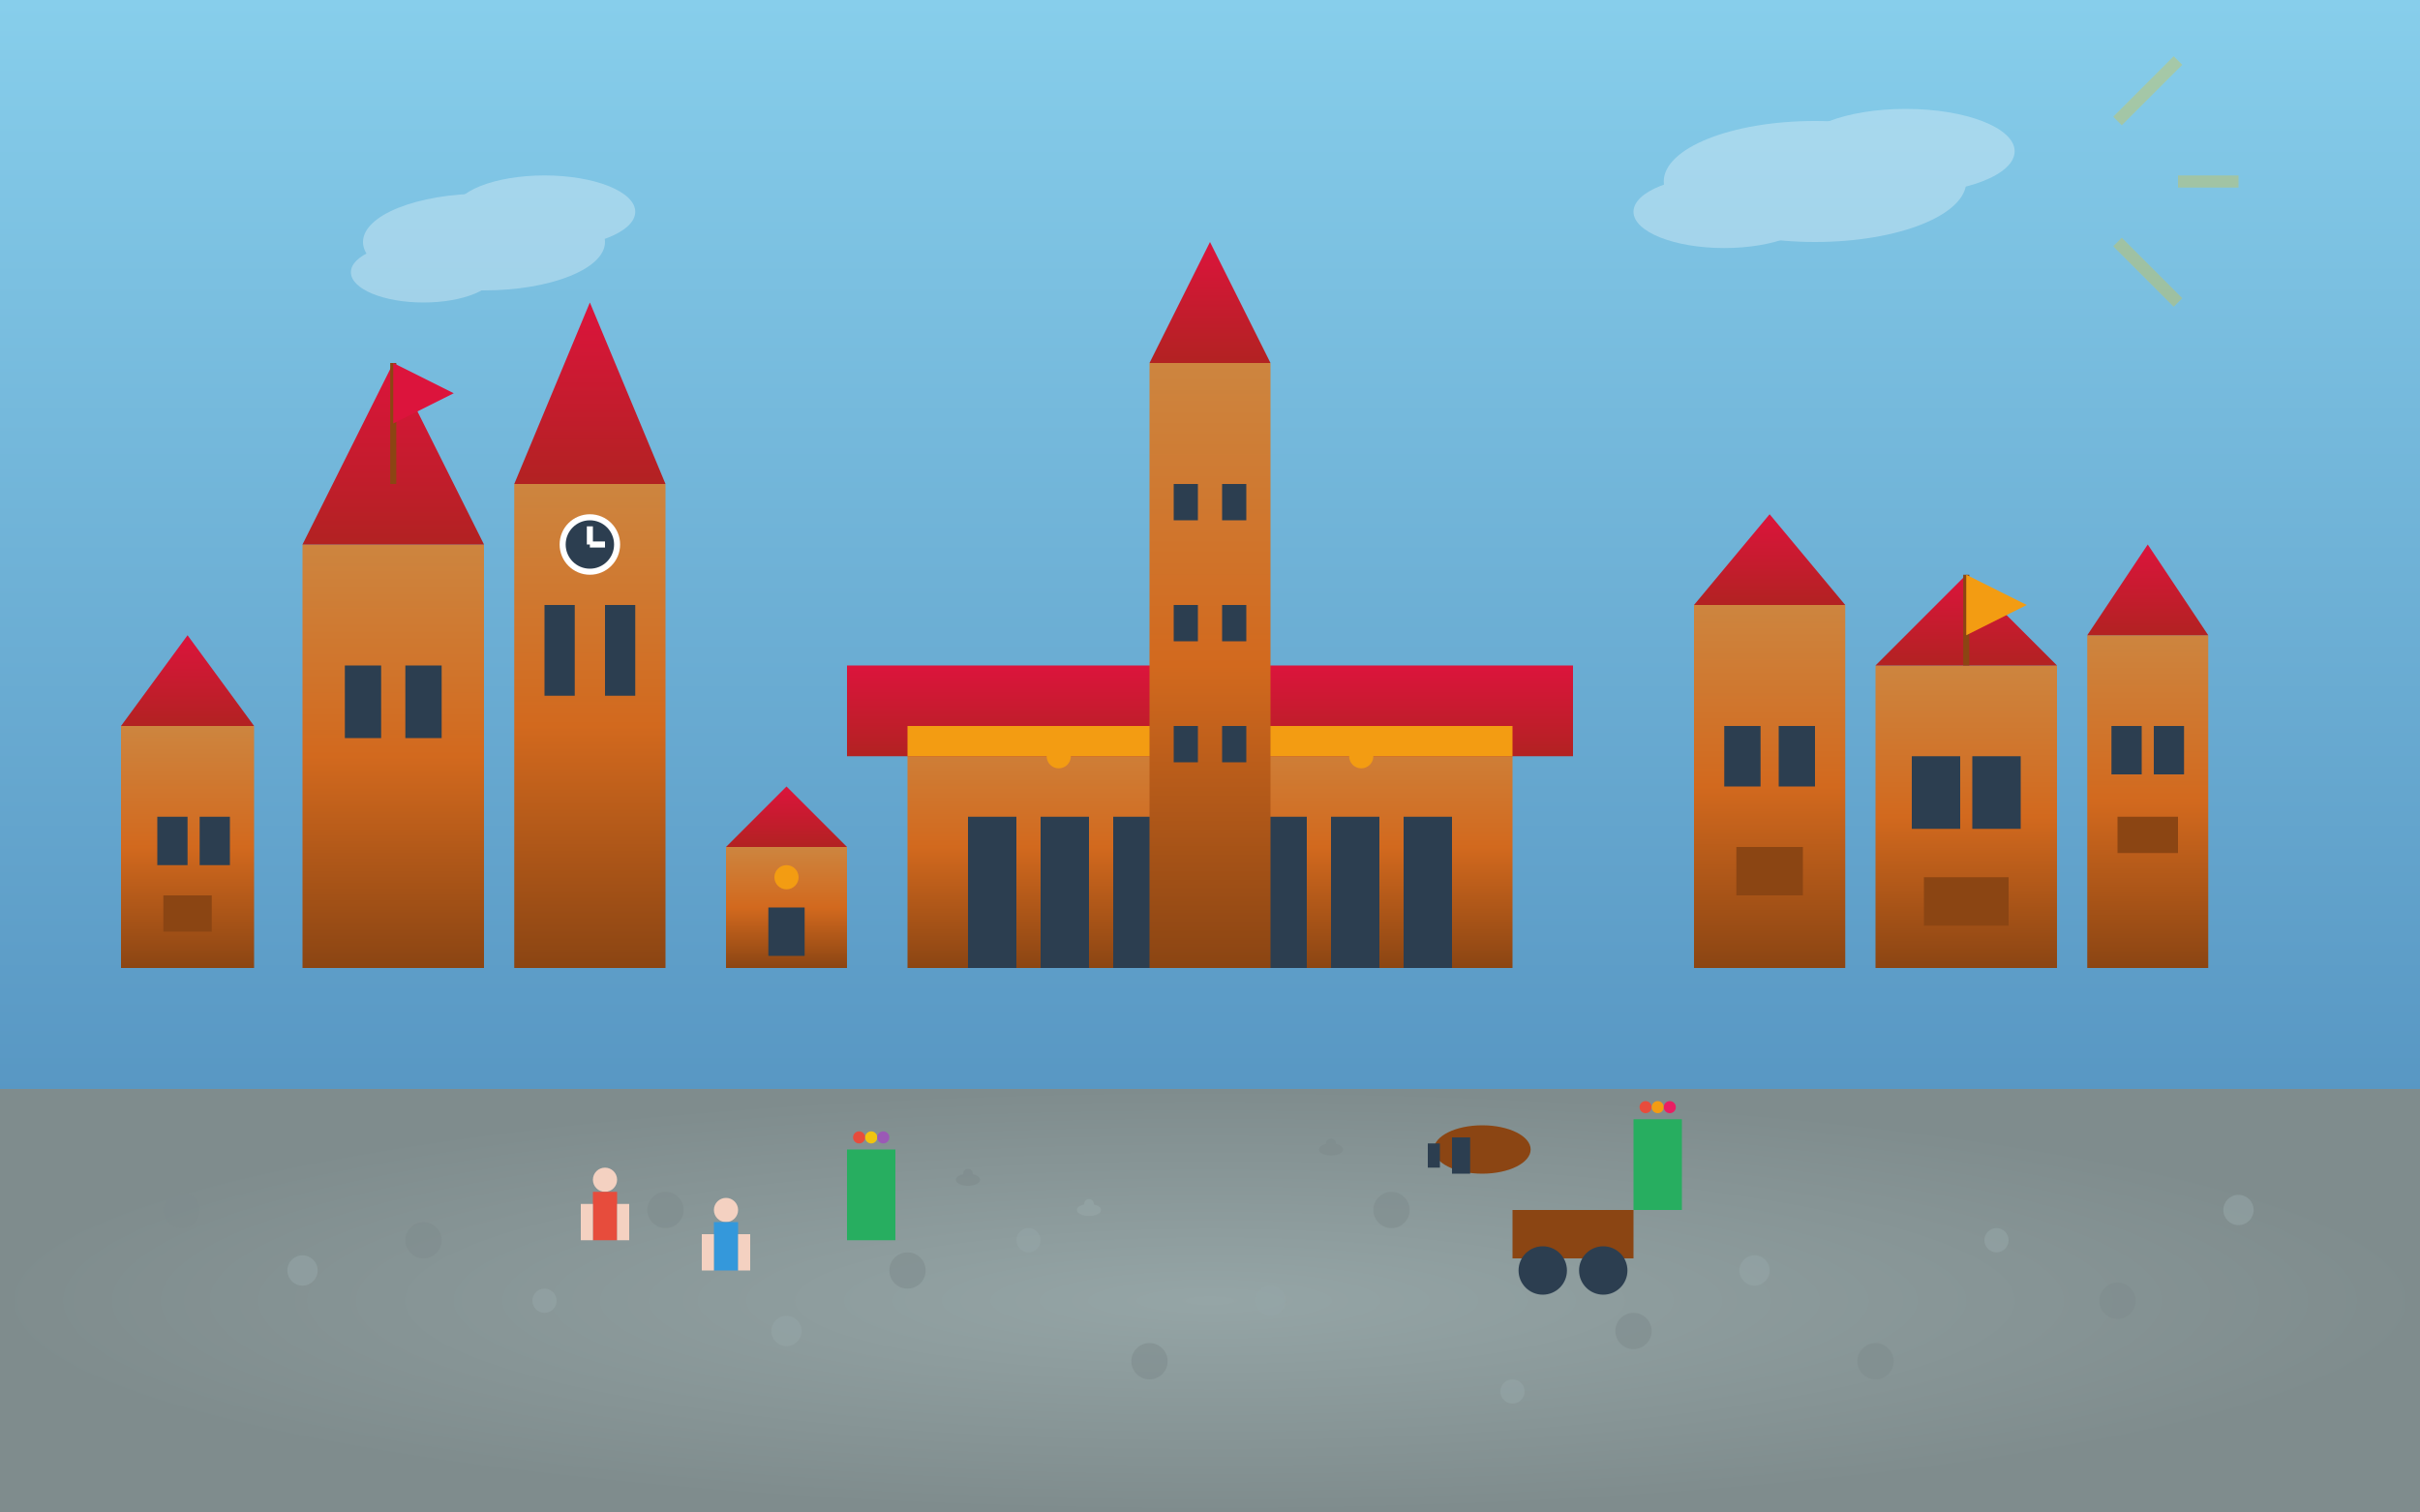 <svg xmlns="http://www.w3.org/2000/svg" viewBox="0 0 400 250" width="400" height="250">
  <rect x="0" y="0" width="400" height="250" fill="#333333" stroke="none"/>
  <defs>
    <linearGradient id="skyGradient" x1="0%" y1="0%" x2="0%" y2="100%">
      <stop offset="0%" style="stop-color:#87CEEB;stop-opacity:1" />
      <stop offset="100%" style="stop-color:#4682B4;stop-opacity:1" />
    </linearGradient>
    <linearGradient id="buildingGradient" x1="0%" y1="100%" x2="0%" y2="0%">
      <stop offset="0%" style="stop-color:#8B4513;stop-opacity:1" />
      <stop offset="50%" style="stop-color:#D2691E;stop-opacity:1" />
      <stop offset="100%" style="stop-color:#CD853F;stop-opacity:1" />
    </linearGradient>
    <linearGradient id="roofGradient" x1="0%" y1="100%" x2="0%" y2="0%">
      <stop offset="0%" style="stop-color:#B22222;stop-opacity:1" />
      <stop offset="100%" style="stop-color:#DC143C;stop-opacity:1" />
    </linearGradient>
    <radialGradient id="cobblestoneGradient" cx="50%" cy="50%" r="50%">
      <stop offset="0%" style="stop-color:#95A5A6;stop-opacity:1" />
      <stop offset="100%" style="stop-color:#7F8C8D;stop-opacity:1" />
    </radialGradient>
  </defs>
  
  <!-- Sky background -->
  <rect width="400" height="250" fill="url(#skyGradient)"/>
  
  <!-- Main Market Square (Rynek Główny) -->
  <rect x="0" y="180" width="400" height="70" fill="url(#cobblestoneGradient)"/>
  
  <!-- Cobblestone pattern -->
  <g opacity="0.6">
    <circle cx="30" cy="200" r="3" fill="#7F8C8D"/>
    <circle cx="50" cy="210" r="2.5" fill="#95A5A6"/>
    <circle cx="70" cy="205" r="3" fill="#7F8C8D"/>
    <circle cx="90" cy="215" r="2" fill="#95A5A6"/>
    <circle cx="110" cy="200" r="3" fill="#7F8C8D"/>
    <circle cx="130" cy="220" r="2.5" fill="#95A5A6"/>
    <circle cx="150" cy="210" r="3" fill="#7F8C8D"/>
    <circle cx="170" cy="205" r="2" fill="#95A5A6"/>
    <circle cx="190" cy="225" r="3" fill="#7F8C8D"/>
    <circle cx="210" cy="215" r="2.5" fill="#95A5A6"/>
    <circle cx="230" cy="200" r="3" fill="#7F8C8D"/>
    <circle cx="250" cy="230" r="2" fill="#95A5A6"/>
    <circle cx="270" cy="220" r="3" fill="#7F8C8D"/>
    <circle cx="290" cy="210" r="2.5" fill="#95A5A6"/>
    <circle cx="310" cy="225" r="3" fill="#7F8C8D"/>
    <circle cx="330" cy="205" r="2" fill="#95A5A6"/>
    <circle cx="350" cy="215" r="3" fill="#7F8C8D"/>
    <circle cx="370" cy="200" r="2.5" fill="#95A5A6"/>
  </g>
  
  <!-- Cloth Hall (Sukiennice) - Center -->
  <rect x="150" y="120" width="100" height="40" fill="url(#buildingGradient)"/>
  <rect x="140" y="110" width="120" height="15" fill="url(#roofGradient)"/>
  
  <!-- Cloth Hall arcades -->
  <rect x="160" y="135" width="8" height="25" fill="#2C3E50"/>
  <rect x="172" y="135" width="8" height="25" fill="#2C3E50"/>
  <rect x="184" y="135" width="8" height="25" fill="#2C3E50"/>
  <rect x="196" y="135" width="8" height="25" fill="#2C3E50"/>
  <rect x="208" y="135" width="8" height="25" fill="#2C3E50"/>
  <rect x="220" y="135" width="8" height="25" fill="#2C3E50"/>
  <rect x="232" y="135" width="8" height="25" fill="#2C3E50"/>
  
  <!-- Cloth Hall decorative elements -->
  <rect x="150" y="120" width="100" height="5" fill="#F39C12"/>
  <circle cx="175" cy="125" r="2" fill="#F39C12"/>
  <circle cx="200" cy="125" r="2" fill="#F39C12"/>
  <circle cx="225" cy="125" r="2" fill="#F39C12"/>
  
  <!-- St. Mary's Basilica (left side) -->
  <rect x="50" y="90" width="30" height="70" fill="url(#buildingGradient)"/>
  <rect x="85" y="80" width="25" height="80" fill="url(#buildingGradient)"/>
  
  <!-- St. Mary's towers -->
  <polygon points="50,90 65,60 80,90" fill="url(#roofGradient)"/>
  <polygon points="85,80 97.5,50 110,80" fill="url(#roofGradient)"/>
  
  <!-- St. Mary's gothic details -->
  <rect x="57" y="110" width="6" height="12" fill="#2C3E50"/>
  <rect x="67" y="110" width="6" height="12" fill="#2C3E50"/>
  <rect x="90" y="100" width="5" height="15" fill="#2C3E50"/>
  <rect x="100" y="100" width="5" height="15" fill="#2C3E50"/>
  
  <!-- Clock on tower -->
  <circle cx="97.5" cy="90" r="5" fill="white"/>
  <circle cx="97.5" cy="90" r="4" fill="#2C3E50"/>
  <line x1="97.5" y1="90" x2="97.5" y2="87" stroke="white" stroke-width="1"/>
  <line x1="97.5" y1="90" x2="100" y2="90" stroke="white" stroke-width="1"/>
  
  <!-- Town Hall Tower -->
  <rect x="190" y="60" width="20" height="100" fill="url(#buildingGradient)"/>
  <polygon points="190,60 200,40 210,60" fill="url(#roofGradient)"/>
  
  <!-- Town Hall windows -->
  <rect x="194" y="80" width="4" height="6" fill="#2C3E50"/>
  <rect x="202" y="80" width="4" height="6" fill="#2C3E50"/>
  <rect x="194" y="100" width="4" height="6" fill="#2C3E50"/>
  <rect x="202" y="100" width="4" height="6" fill="#2C3E50"/>
  <rect x="194" y="120" width="4" height="6" fill="#2C3E50"/>
  <rect x="202" y="120" width="4" height="6" fill="#2C3E50"/>
  
  <!-- Merchant houses (right side) -->
  <rect x="280" y="100" width="25" height="60" fill="url(#buildingGradient)"/>
  <polygon points="280,100 292.5,85 305,100" fill="url(#roofGradient)"/>
  <rect x="285" y="120" width="6" height="10" fill="#2C3E50"/>
  <rect x="294" y="120" width="6" height="10" fill="#2C3E50"/>
  <rect x="287" y="140" width="11" height="8" fill="#8B4513"/>
  
  <rect x="310" y="110" width="30" height="50" fill="url(#buildingGradient)"/>
  <polygon points="310,110 325,95 340,110" fill="url(#roofGradient)"/>
  <rect x="316" y="125" width="8" height="12" fill="#2C3E50"/>
  <rect x="326" y="125" width="8" height="12" fill="#2C3E50"/>
  <rect x="318" y="145" width="14" height="8" fill="#8B4513"/>
  
  <rect x="345" y="105" width="20" height="55" fill="url(#buildingGradient)"/>
  <polygon points="345,105 355,90 365,105" fill="url(#roofGradient)"/>
  <rect x="349" y="120" width="5" height="8" fill="#2C3E50"/>
  <rect x="356" y="120" width="5" height="8" fill="#2C3E50"/>
  <rect x="350" y="135" width="10" height="6" fill="#8B4513"/>
  
  <!-- Medieval houses (left side) -->
  <rect x="20" y="120" width="22" height="40" fill="url(#buildingGradient)"/>
  <polygon points="20,120 31,105 42,120" fill="url(#roofGradient)"/>
  <rect x="26" y="135" width="5" height="8" fill="#2C3E50"/>
  <rect x="33" y="135" width="5" height="8" fill="#2C3E50"/>
  <rect x="27" y="148" width="8" height="6" fill="#8B4513"/>
  
  <!-- Church of St. Adalbert (small church) -->
  <rect x="120" y="140" width="20" height="20" fill="url(#buildingGradient)"/>
  <polygon points="120,140 130,130 140,140" fill="url(#roofGradient)"/>
  <rect x="127" y="150" width="6" height="8" fill="#2C3E50"/>
  <circle cx="130" cy="145" r="2" fill="#F39C12"/>
  
  <!-- People and activity -->
  <g>
    <!-- Tourists -->
    <circle cx="100" cy="195" r="2" fill="#F4D1C1"/>
    <rect x="98" y="197" width="4" height="8" fill="#E74C3C"/>
    <rect x="96" y="199" width="2" height="6" fill="#F4D1C1"/>
    <rect x="102" y="199" width="2" height="6" fill="#F4D1C1"/>
    
    <circle cx="120" cy="200" r="2" fill="#F4D1C1"/>
    <rect x="118" y="202" width="4" height="8" fill="#3498DB"/>
    <rect x="116" y="204" width="2" height="6" fill="#F4D1C1"/>
    <rect x="122" y="204" width="2" height="6" fill="#F4D1C1"/>
    
    <!-- Horse carriage -->
    <rect x="250" y="200" width="20" height="8" fill="#8B4513"/>
    <circle cx="255" cy="210" r="4" fill="#2C3E50"/>
    <circle cx="265" cy="210" r="4" fill="#2C3E50"/>
    <ellipse cx="245" cy="190" rx="8" ry="4" fill="#8B4513"/>
    <rect x="240" y="188" width="3" height="6" fill="#2C3E50"/>
    <rect x="236" y="189" width="2" height="4" fill="#2C3E50"/>
  </g>
  
  <!-- Pigeons -->
  <g opacity="0.7">
    <ellipse cx="160" cy="195" rx="2" ry="1" fill="#7F8C8D"/>
    <circle cx="160" cy="194" r="0.8" fill="#7F8C8D"/>
    
    <ellipse cx="180" cy="200" rx="2" ry="1" fill="#95A5A6"/>
    <circle cx="180" cy="199" r="0.8" fill="#95A5A6"/>
    
    <ellipse cx="220" cy="190" rx="2" ry="1" fill="#7F8C8D"/>
    <circle cx="220" cy="189" r="0.8" fill="#7F8C8D"/>
  </g>
  
  <!-- Flower stalls -->
  <rect x="140" y="190" width="8" height="15" fill="#27AE60"/>
  <circle cx="142" cy="188" r="1" fill="#E74C3C"/>
  <circle cx="144" cy="188" r="1" fill="#F1C40F"/>
  <circle cx="146" cy="188" r="1" fill="#9B59B6"/>
  
  <rect x="270" y="185" width="8" height="15" fill="#27AE60"/>
  <circle cx="272" cy="183" r="1" fill="#E74C3C"/>
  <circle cx="274" cy="183" r="1" fill="#F39C12"/>
  <circle cx="276" cy="183" r="1" fill="#E91E63"/>
  
  <!-- Flags and banners -->
  <line x1="65" y1="60" x2="65" y2="80" stroke="#8B4513" stroke-width="1"/>
  <polygon points="65,60 75,65 65,70" fill="#DC143C"/>
  
  <line x1="325" y1="95" x2="325" y2="110" stroke="#8B4513" stroke-width="1"/>
  <polygon points="325,95 335,100 325,105" fill="#F39C12"/>
  
  <!-- Atmospheric elements -->
  <g opacity="0.3">
    <!-- Clouds -->
    <ellipse cx="80" cy="40" rx="20" ry="8" fill="white"/>
    <ellipse cx="90" cy="35" rx="15" ry="6" fill="white"/>
    <ellipse cx="70" cy="45" rx="12" ry="5" fill="white"/>
    
    <ellipse cx="300" cy="30" rx="25" ry="10" fill="white"/>
    <ellipse cx="315" cy="25" rx="18" ry="7" fill="white"/>
    <ellipse cx="285" cy="35" rx="15" ry="6" fill="white"/>
    
    <!-- Sun rays -->
    <line x1="350" y1="20" x2="360" y2="10" stroke="#F1C40F" stroke-width="2"/>
    <line x1="360" y1="30" x2="370" y2="30" stroke="#F1C40F" stroke-width="2"/>
    <line x1="350" y1="40" x2="360" y2="50" stroke="#F1C40F" stroke-width="2"/>
  </g>
</svg>

